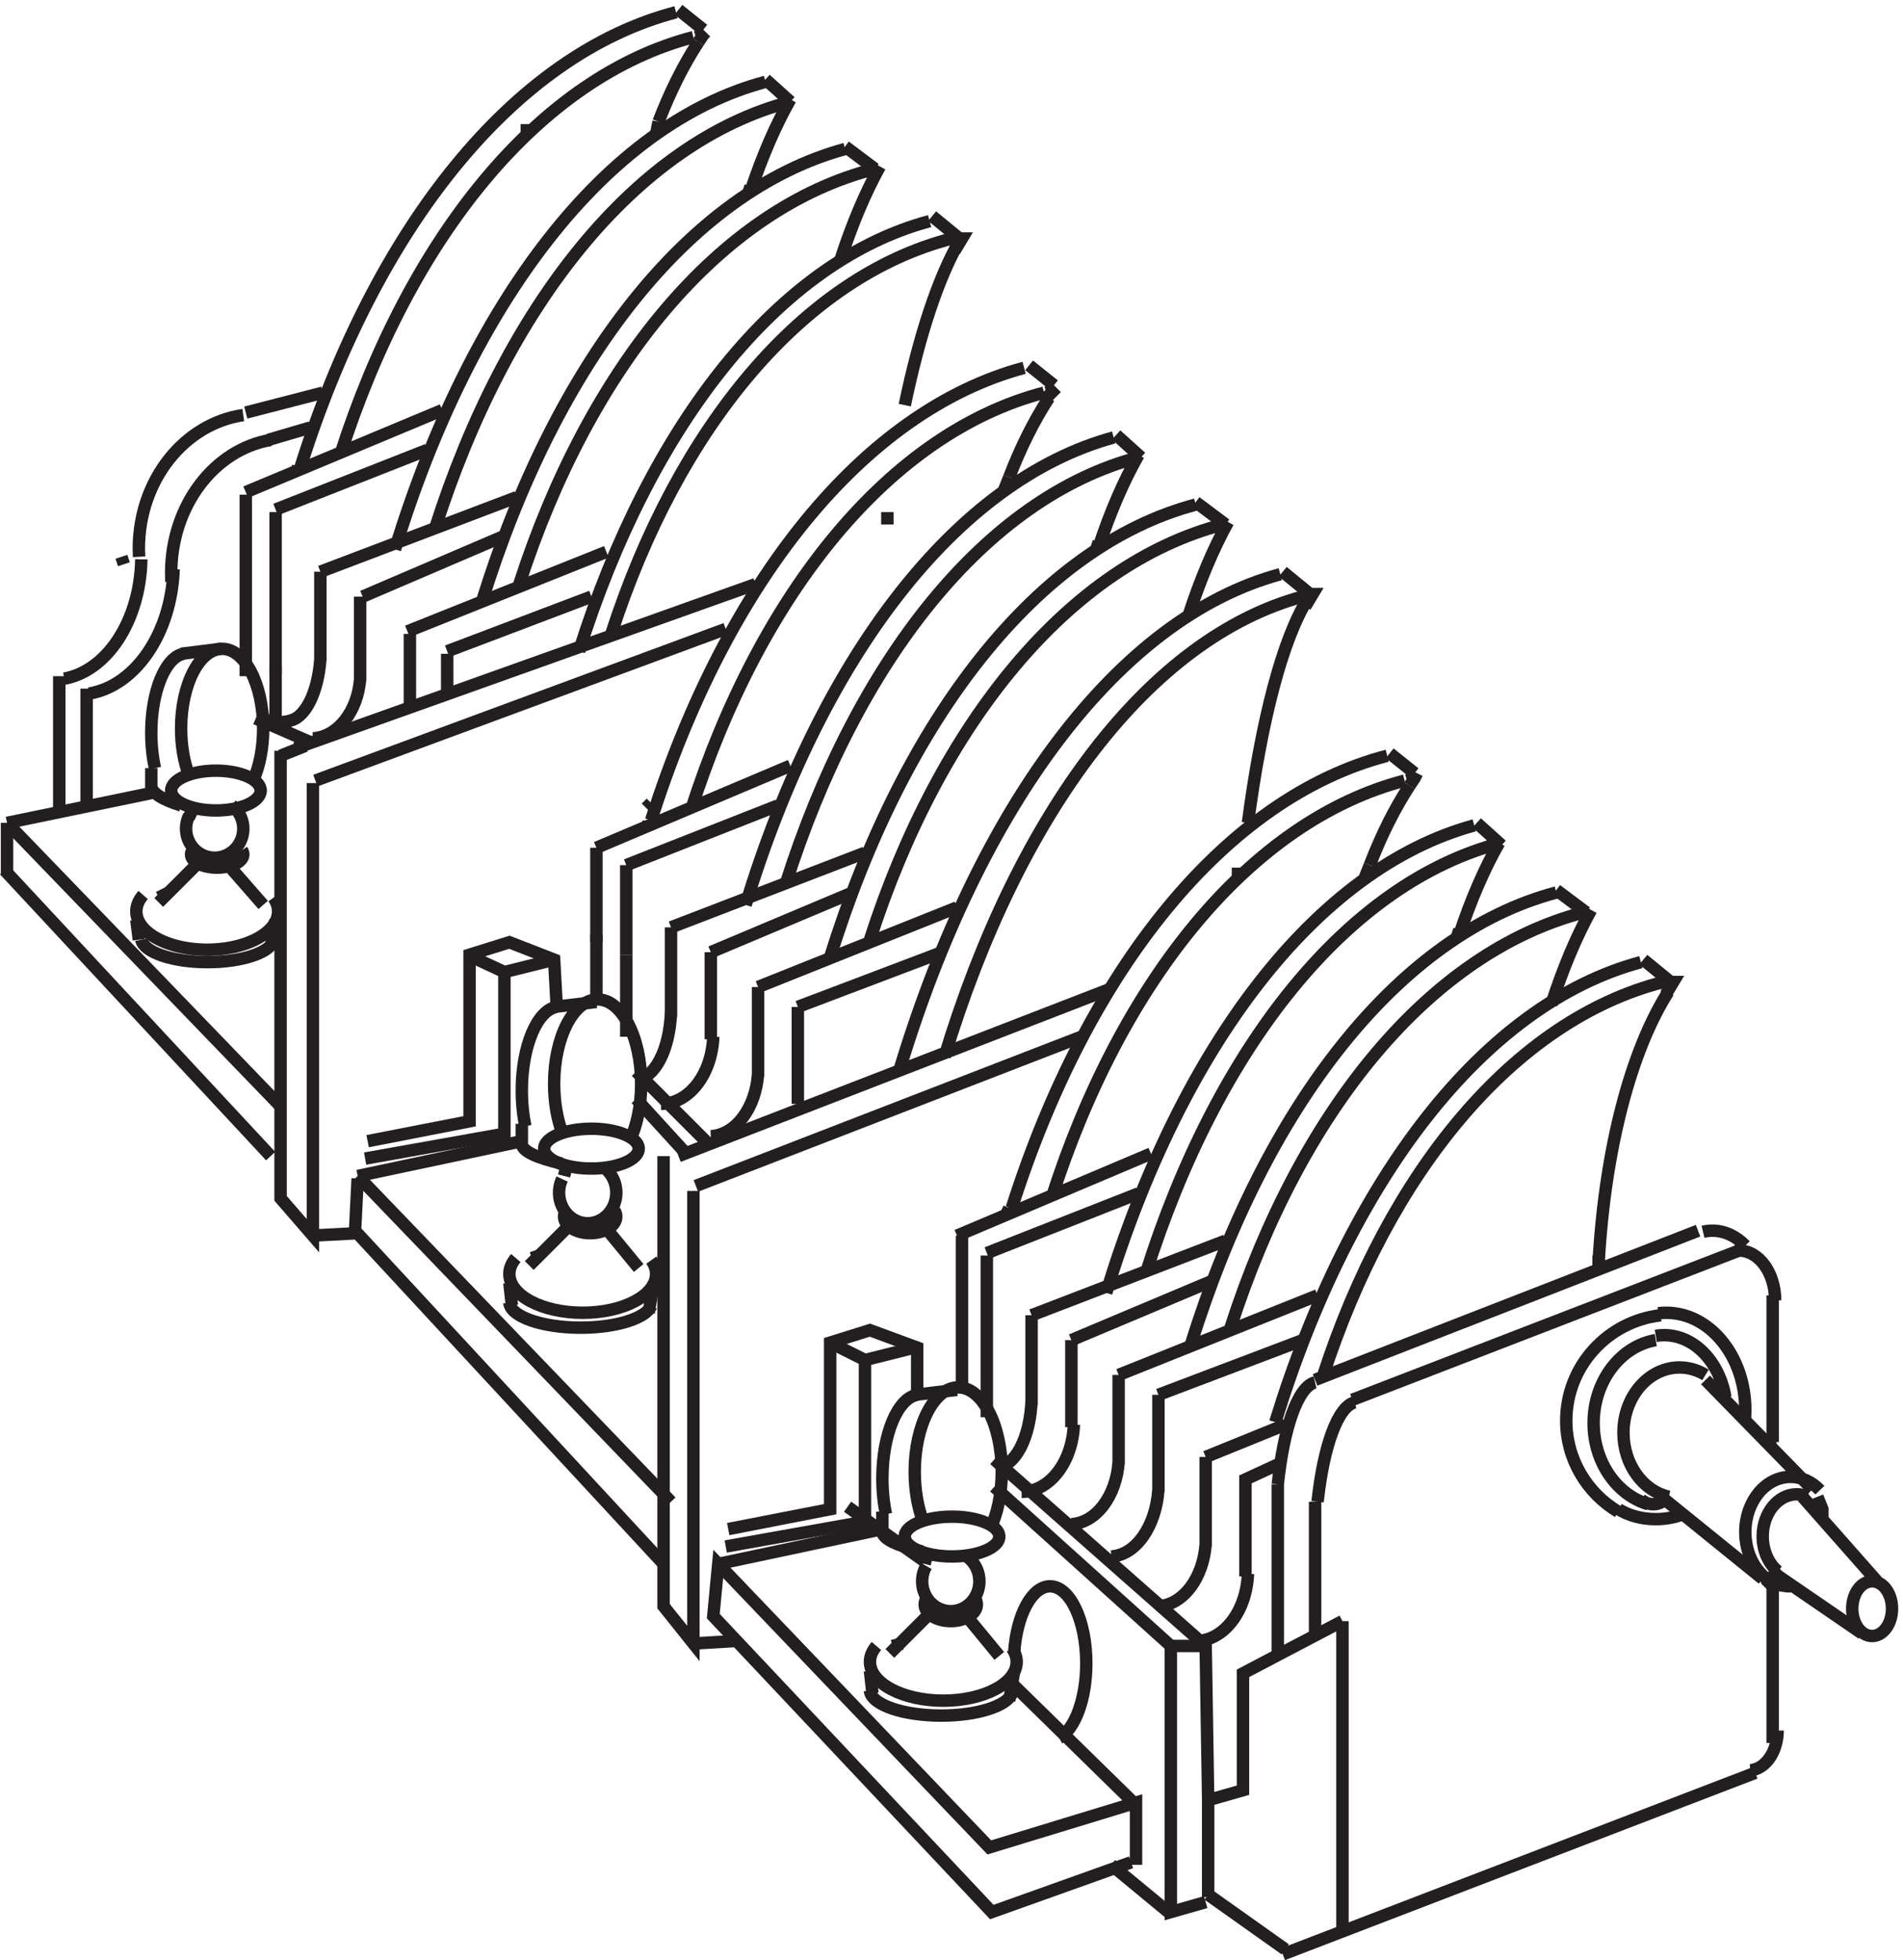 <svg xmlns="http://www.w3.org/2000/svg" xml:space="preserve" width="152.666" height="157.257"><path d="M990.332 602.164c-94.891-25.406-175.496-130.855-220.5-277.5" style="fill:none;stroke:#231f20;stroke-width:7.5;stroke-linecap:butt;stroke-linejoin:miter;stroke-miterlimit:10;stroke-dasharray:none;stroke-opacity:1" transform="matrix(.133 0 0 -.133 -.078 157.278)"/><path d="M1003.83 590.164c-89.65-22.898-165.193-113.695-205.498-238.5m141 292.5c-95.141-25.191-175.84-128.976-220.5-273" style="fill:none;stroke:#231f20;stroke-width:7.5;stroke-linecap:butt;stroke-linejoin:miter;stroke-miterlimit:10;stroke-dasharray:none;stroke-opacity:1" transform="matrix(.133 0 0 -.133 -.078 157.278)"/><path d="M955.832 632.164c-92.594-24.055-170.754-119.301-213-250.5m147 303c-95.48-26.047-176.594-133.129-222-282" style="fill:none;stroke:#231f20;stroke-width:7.5;stroke-linecap:butt;stroke-linejoin:miter;stroke-miterlimit:10;stroke-dasharray:none;stroke-opacity:1" transform="matrix(.133 0 0 -.133 -.078 157.278)"/><path d="M906.332 674.164c-92.742-23.922-171.328-122.652-214.5-259.5m145.5 312c-97.926-25.461-180.879-129.254-226.5-273" style="fill:none;stroke:#231f20;stroke-width:7.5;stroke-linecap:butt;stroke-linejoin:miter;stroke-miterlimit:10;stroke-dasharray:none;stroke-opacity:1" transform="matrix(.133 0 0 -.133 -.078 157.278)"/><path d="M847.832 711.664c-92.598-24.121-170.762-119.961-213-252m371.998 124.5c-22.326-35.133-38.189-94.387-41.998-163.5m-4.5 213c-8.922-16.098-16.992-35.289-24-57m-85.5 132c-9.043-13.891-17.117-30.035-24-48m78 13.5c-8.984-15.805-17.059-34.492-24-55.5m178.498-505.5L774.332 3.664m278.998 426-236.998-91.5m-22.5 12 230.998 90m-604.498 27 232.5 90m-243-72 259.5 100.5m30-244.5 87 33m-139.5 0 85.5 36m7.5 24-117-45m-27 37.5 91.5 36m7.5 24-117-49.5m424.498-48c-32.084-3.68-56.998-30.75-56.998-63.598 0-23.308 12.547-43.707 31.297-54.902" style="fill:none;stroke:#231f20;stroke-width:7.5;stroke-linecap:butt;stroke-linejoin:miter;stroke-miterlimit:10;stroke-dasharray:none;stroke-opacity:1" transform="matrix(.133 0 0 -.133 -.078 157.278)"/><path d="M999.332 374.164c-21.211-3.574-37.5-24.613-37.5-50.031 0-23.559 13.992-43.356 32.926-48.969m103.572 8.492c-4.77 4.992-10.97 8.008-17.74 8.008-15.05 0-27.26-14.891-27.26-33.254 0-13.015 6.13-24.289 15.06-29.746m73.44-16.5c0-9.113-5.37-16.5-12-16.5s-12 7.387-12 16.5 5.37 16.5 12 16.5 12-7.387 12-16.5zm-70.5 186c0 16.566-9.77 30-21.82 30-.74 0-1.46-.051-2.18-.148m22.5-26.852v-88.5m0-85.5v-96m-13.5-16.5c9.21.777 16.5 11.223 16.5 24m-296.998-132-46.5 33m81 165v-187.5m0 187.5-60-31.5v-70.5l-21-6v-58.5m46.5 285-48-19.5m-57-60c14.926.77 27.051 18.254 28.5 40.5m0 57v-58.5m-52.5-19.5c14.93.762 27.051 16.934 28.5 37.5m0 52.5v-54m52.5-264-21-6v160.5l-106.5 96" style="fill:none;stroke:#231f20;stroke-width:7.5;stroke-linecap:butt;stroke-linejoin:miter;stroke-miterlimit:10;stroke-dasharray:none;stroke-opacity:1" transform="matrix(.133 0 0 -.133 -.078 157.278)"/><path d="m729.332 96.664-1.5 93-127.5 112.5m105-273-34.5 28.5m12 1.5-84-30-168 178.5 3 31.5 163.5-171 88.5 27v-37.5m-252 181.5 99 21m151.5-165-73.5 72" style="fill:none;stroke:#231f20;stroke-width:7.5;stroke-linecap:butt;stroke-linejoin:miter;stroke-miterlimit:10;stroke-dasharray:none;stroke-opacity:1" transform="matrix(.133 0 0 -.133 -.078 157.278)"/><path d="M597.82 260.164c4.352 9.078 7.012 21.246 7.012 34.621 0 28.098-11.75 50.879-26.25 50.879-14.496 0-26.25-22.781-26.25-50.879 0-11.457 1.953-22.027 5.25-30.531m-3.75 76.91c-11.738-1.898-21-23.762-21-50.449 0-7.707.773-15.012 2.156-21.551" style="fill:none;stroke:#231f20;stroke-width:7.5;stroke-linecap:butt;stroke-linejoin:miter;stroke-miterlimit:10;stroke-dasharray:none;stroke-opacity:1" transform="matrix(.133 0 0 -.133 -.078 157.278)"/><path d="M603.332 255.664c0-6.629-12.758-12-28.5-12-15.738 0-28.5 5.371-28.5 12 0 6.625 12.762 12 28.5 12 15.742 0 28.5-5.375 28.5-12zm-44.043-17.719a18.542 18.542 0 0 1-2.457-9.269c0-9.949 7.723-18.012 17.25-18.012 9.527 0 17.25 8.063 17.25 18.012 0 6.25-3.047 11.758-7.68 14.988" style="fill:none;stroke:#231f20;stroke-width:7.5;stroke-linecap:butt;stroke-linejoin:miter;stroke-miterlimit:10;stroke-dasharray:none;stroke-opacity:1" transform="matrix(.133 0 0 -.133 -.078 157.278)"/><path d="M559.137 217.813c-.52-.993-.805-2.055-.805-3.161 0-5.515 7.051-9.988 15.75-9.988s15.75 4.473 15.75 9.988c0 1.235-.352 2.418-1 3.512m-59.609-28.5c-2.5-2.93-3.891-6.184-3.891-9.605 0-12.922 19.813-23.395 44.25-23.395 24.441 0 44.25 10.473 44.25 23.395 0 2.937-1.023 5.746-2.891 8.336m-28.609 20.769 21-25.5m-66 1.5 25.5 25.5" style="fill:none;stroke:#231f20;stroke-width:7.5;stroke-linecap:butt;stroke-linejoin:miter;stroke-miterlimit:10;stroke-dasharray:none;stroke-opacity:1" transform="matrix(.133 0 0 -.133 -.078 157.278)"/><path d="M525.332 162.664c.762-8.332 19.723-15 43.008-15 21.449 0 39.23 5.66 42.492 13.063m1.5 13.937-3-18m30.141-22.5c9.41 5.184 16.359 23.371 16.359 45.008 0 25.676-9.785 46.492-21.859 46.492-11.02 0-20.137-17.351-21.641-39.91m-193.5 278.41v-273l-18 22.5v271.5m652.498-54c-5.52 5.649-12.38 9-19.82 9-1.94 0-3.83-.226-5.68-.664M163.832 917.164c-33.945-5.781-60-39.578-60-80.41 0-1.711.047-3.406.137-5.09" style="fill:none;stroke:#231f20;stroke-width:7.5;stroke-linecap:butt;stroke-linejoin:miter;stroke-miterlimit:10;stroke-dasharray:none;stroke-opacity:1" transform="matrix(.133 0 0 -.133 -.078 157.278)"/><path d="M147.332 932.164c-35.539-5.137-63-39.23-63-80.519 0-1.672.047-3.332.137-4.981m-45.137-73.5c25.793 4.664 45.816 34.973 46.5 72m-12 1.5 1.5-4.5m889.5-417v-7.5m-243-225c16.863 0 30.637 17.934 31.5 40.5m-1.5 51v-52.5m-52.5-18c14.934.824 27.047 16.973 28.5 37.5m0 52.5v-54m-111 33c16.863 0 30.637 17.934 31.5 40.5m-1.5 51v-52.5m-45-24c11.125 0 20.231 17.867 21 40.5m0 51v-54m334.5 297-18 13.5m52.5-42 16.498-13.5h1.5l-4.5-7.5m0 7.5h4.5m-155.998 126-15 12m16.5-12-1.5-3-3-4.5m-1.5 3 4.5 1.5m-27-52.5-3-7.5m67.5 33 15-13.5m-25.5-51-1.5-4.5m-84-216-120-48m96-54-19.5-9v-16.5m42 75c-10.273-2.379-18.93-27.187-22.5-61.5m46.5 49.5c-10.277-2.367-18.926-26.559-22.5-60m-24 10.5v-94.5m22.5 84v-81m-22.5-1.5v-12m-211.5 63-1.5-6m-19.5-49.5 6 1.5m33 153-25.5-3m175.5-151.5h-21m425.998 39-45 51m36-82.5-52.5 36m25.5 46.5 3-7.5v-6m-34.5-36 3-3 10.5-1.5h4.5m-54 124.5 64.5-66m-30-54-63 51m40.5 58.5c-3.56 21.41-18.77 37.5-36.99 37.5-1.7 0-3.37-.141-5.008-.41m-9-98.59c2.176-1.902 4.746-3 7.5-3 2.758 0 5.328 1.098 7.498 3" style="fill:none;stroke:#231f20;stroke-width:7.5;stroke-linecap:butt;stroke-linejoin:miter;stroke-miterlimit:10;stroke-dasharray:none;stroke-opacity:1" transform="matrix(.133 0 0 -.133 -.078 157.278)"/><path d="M1053.1 326.164c.15 1.922.23 3.867.23 5.84 0 32.398-21.37 58.66-47.73 58.66-1.61 0-3.2-.098-4.77-.289m-23.998-118.211c5.992-3.734 13.867-6 22.488-6 5.99 0 11.63 1.094 16.51 3.016m13.5 83.996c-4.69 2.867-10.03 4.488-15.69 4.488-18.671 0-33.808-17.621-33.808-39.351 0-19.192 11.801-35.172 27.418-38.649m61.08 34.5v-4.5m22.5-29.797c-2.04.84-4.22 1.297-6.49 1.297-11.33 0-20.51-11.363-20.51-25.383 0-8.808 3.63-16.566 9.13-21.117m-3.13 1.5 3-4.5m-463.498 222-1.5-3m-163.5-258-25.5-1.5m114 79.5v-13.5m-7.5-82.5 1.5-13.5m27 181.5v27l-28.5 10.5-24-7.5v-100.5l-61.5-12" style="fill:none;stroke:#231f20;stroke-width:7.5;stroke-linecap:butt;stroke-linejoin:miter;stroke-miterlimit:10;stroke-dasharray:none;stroke-opacity:1" transform="matrix(.133 0 0 -.133 -.078 157.278)"/><path d="m552.332 369.664-30-7.5v-97.5l-84-15m84 112.5-21 10.5m31.5-114c0-4.402 8.781-8.512 24-12m216 589.5c-97.812-26.449-181.371-139.691-229.5-298.5" style="fill:none;stroke:#231f20;stroke-width:7.5;stroke-linecap:butt;stroke-linejoin:miter;stroke-miterlimit:10;stroke-dasharray:none;stroke-opacity:1" transform="matrix(.133 0 0 -.133 -.078 157.278)"/><path d="M786.332 822.664c-92.602-25.051-171.437-130.441-216-277.5m151.5 333c-95.141-25.117-175.844-128.922-220.5-273" style="fill:none;stroke:#231f20;stroke-width:7.5;stroke-linecap:butt;stroke-linejoin:miter;stroke-miterlimit:10;stroke-dasharray:none;stroke-opacity:1" transform="matrix(.133 0 0 -.133 -.078 157.278)"/><path d="M738.332 866.164c-92.594-24.055-170.754-119.301-213-250.5m147 303c-95.48-26.047-176.594-133.129-222-282" style="fill:none;stroke:#231f20;stroke-width:7.5;stroke-linecap:butt;stroke-linejoin:miter;stroke-miterlimit:10;stroke-dasharray:none;stroke-opacity:1" transform="matrix(.133 0 0 -.133 -.078 157.278)"/><path d="M687.332 906.664c-92.094-24.273-170.082-122.312-213-258m144 312c-97.273-26.023-179.625-129.676-225-273" style="fill:none;stroke:#231f20;stroke-width:7.5;stroke-linecap:butt;stroke-linejoin:miter;stroke-miterlimit:10;stroke-dasharray:none;stroke-opacity:1" transform="matrix(.133 0 0 -.133 -.078 157.278)"/><path d="M630.332 945.664c-92.598-24.121-170.762-119.961-213-252m324 174c-8.926-16.129-17-35.32-24-57m-84 132c-9.043-13.891-17.117-30.035-24-48m78 13.5c-8.984-15.805-17.059-34.492-24-55.5m-181.5-277.5 87 33m-139.5 0 85.5 36m7.5 24-117-45m-27 37.5 91.5 36m7.5 24-117-49.5m198-430.5-46.5 33m-82.5 223.5c14.93.762 27.051 16.934 28.5 37.5m0 52.5v-54m-79.5 127.5v-54m-162-133.5 99 21m64.988 0c4.352 9.078 7.012 21.246 7.012 34.621 0 28.098-11.75 50.879-26.25 50.879-14.496 0-26.25-22.781-26.25-50.879 0-11.457 1.953-22.027 5.25-30.531m-3.75 76.91c-11.738-1.898-21-23.762-21-50.449 0-7.707.773-15.012 2.156-21.551" style="fill:none;stroke:#231f20;stroke-width:7.5;stroke-linecap:butt;stroke-linejoin:miter;stroke-miterlimit:10;stroke-dasharray:none;stroke-opacity:1" transform="matrix(.133 0 0 -.133 -.078 157.278)"/><path d="M385.832 489.664c0-6.629-12.758-12-28.5-12-15.738 0-28.5 5.371-28.5 12 0 6.625 12.762 12 28.5 12 15.742 0 28.5-5.375 28.5-12zm-46.18-18.309a19.394 19.394 0 0 1-1.82-8.25c0-10.187 7.723-18.441 17.25-18.441 9.527 0 17.25 8.254 17.25 18.441 0 5.918-2.605 11.184-6.656 14.559" style="fill:none;stroke:#231f20;stroke-width:7.5;stroke-linecap:butt;stroke-linejoin:miter;stroke-miterlimit:10;stroke-dasharray:none;stroke-opacity:1" transform="matrix(.133 0 0 -.133 -.078 157.278)"/><path d="M341.637 451.813c-.52-.993-.805-2.055-.805-3.161 0-5.515 7.051-9.988 15.75-9.988s15.75 4.473 15.75 9.988c0 1.235-.352 2.418-1 3.512m-59.609-28.5c-2.5-2.93-3.891-6.184-3.891-9.605 0-12.922 19.813-23.395 44.25-23.395 24.441 0 44.25 10.473 44.25 23.395 0 2.937-1.023 5.746-2.891 8.336m-28.609 20.769 21-25.5m-66 1.5 25.5 25.5" style="fill:none;stroke:#231f20;stroke-width:7.5;stroke-linecap:butt;stroke-linejoin:miter;stroke-miterlimit:10;stroke-dasharray:none;stroke-opacity:1" transform="matrix(.133 0 0 -.133 -.078 157.278)"/><path d="M307.832 396.664c.762-8.332 19.723-15 43.008-15 21.449 0 39.23 5.66 42.492 13.063m1.5 13.937-3-18m355.5 268.5v-7.5m-348-135c16.863 0 30.637 17.934 31.5 40.5m-1.5 51v-52.5m-45-24c11.125 0 20.231 17.867 21 40.5m0 51v-54m334.5 297-18 13.5m52.5-42 16.5-13.5h1.5l-4.5-7.5m0 7.5h4.5m-156 126-15 12m16.5-13.5-1.5-1.5-4.5-4.5m0 3 4.5 1.5m-27-52.5-3-7.5m67.5 33 15-13.5m-25.5-51-1.5-4.5m-84-216-120-48m-115.5-108-1.5-6m-19.5-49.5 4.5 1.5m34.5 153-25.5-3m57 111-1.5-3m-12-76.5v-49.5m-18 61.5v-39m-45-75v-13.5m-7.5-82.5 1.5-13.5m27 181.5-1.5 27-27 10.5-24-7.5v-100.5l-61.5-12" style="fill:none;stroke:#231f20;stroke-width:7.5;stroke-linecap:butt;stroke-linejoin:miter;stroke-miterlimit:10;stroke-dasharray:none;stroke-opacity:1" transform="matrix(.133 0 0 -.133 -.078 157.278)"/><path d="m334.832 603.664-30-7.5v-97.5l-84-15m84 112.5-22.5 10.5m33-114c0-4.402 8.781-8.512 24-12m45 39 31.5-34.5m-31.5 51 45-45m-24-214.5-189 196.5m-3-31.5 187.5-202.5m81 336v-58.5m307.5 304.5c-15.055-24.18-27.746-72.426-36-135m-172.5-249v-91.5m15 79.5v-97.5m-405 384 247.5 91.5m-259.5-72 277.5 99m-267-120v-273l-19.5 22.5v270m223.5-31.5-3-3m-174-256.5-28.5-1.5m28.5 34.5-1.5-30m346.5 607.496c-91.191-24.36-168.527-122.887-211.5-259.5" style="fill:none;stroke:#231f20;stroke-width:7.5;stroke-linecap:butt;stroke-linejoin:miter;stroke-miterlimit:10;stroke-dasharray:none;stroke-opacity:1" transform="matrix(.133 0 0 -.133 -.078 157.278)"/><path d="M574.832 1038.66c-89.652-22.89-165.195-113.695-205.5-238.5m141 292.5c-94.488-25.68-174.594-129.347-219-273" style="fill:none;stroke:#231f20;stroke-width:7.5;stroke-linecap:butt;stroke-linejoin:miter;stroke-miterlimit:10;stroke-dasharray:none;stroke-opacity:1" transform="matrix(.133 0 0 -.133 -.078 157.278)"/><path d="M528.332 1080.66c-93.25-23.57-172.008-118.941-214.5-250.5m148.5 303c-96.133-25.47-177.84-132.69-223.5-282" style="fill:none;stroke:#231f20;stroke-width:7.5;stroke-linecap:butt;stroke-linejoin:miter;stroke-miterlimit:10;stroke-dasharray:none;stroke-opacity:1" transform="matrix(.133 0 0 -.133 -.078 157.278)"/><path d="M477.332 1121.16c-92.832-24.24-171.414-122.32-214.5-258m145.5 312c-98.094-25.61-181.117-130.03-226.5-274.5" style="fill:none;stroke:#231f20;stroke-width:7.5;stroke-linecap:butt;stroke-linejoin:miter;stroke-miterlimit:10;stroke-dasharray:none;stroke-opacity:1" transform="matrix(.133 0 0 -.133 -.078 157.278)"/><path d="M418.832 1160.16c-92.598-24.12-170.762-119.96-213-252m325.5 174c-8.922-16.09-16.992-35.29-24-57m-85.5 132c-9.043-13.89-17.117-30.03-24-48m79.5 13.5c-8.984-15.8-17.059-34.49-24-55.5m-183-277.496 87 33m-138 0 84 36m9 24-118.5-45m-27 37.5 91.5 36m9 24-118.5-49.5m-144-199.5 87 18m61.453 7.5c3.77 8.426 6.047 19.426 6.047 31.461 0 26.531-11.078 48.039-24.75 48.039-13.668 0-24.75-21.508-24.75-48.039 0-10.629 1.781-20.453 4.793-28.41m-3.293 73.449c-10.906-1.879-19.5-22.484-19.5-47.629 0-7.683.805-14.941 2.23-21.371" style="fill:none;stroke:#231f20;stroke-width:7.5;stroke-linecap:butt;stroke-linejoin:miter;stroke-miterlimit:10;stroke-dasharray:none;stroke-opacity:1" transform="matrix(.133 0 0 -.133 -.078 157.278)"/><path d="M157.832 705.664c0-6.629-12.086-12-27-12-14.91 0-27 5.371-27 12 0 6.625 12.09 12 27 12 14.914 0 27-5.375 27-12z" style="fill:none;stroke:#231f20;stroke-width:7.5;stroke-linecap:butt;stroke-linejoin:miter;stroke-miterlimit:10;stroke-dasharray:none;stroke-opacity:1" transform="matrix(.133 0 0 -.133 -.078 157.278)"/><path d="M114.652 690.492a17.625 17.625 0 0 1-1.82-7.828c0-9.668 7.723-17.5 17.25-17.5 9.527 0 17.25 7.832 17.25 17.5a17.558 17.558 0 0 1-6.898 14" style="fill:none;stroke:#231f20;stroke-width:7.5;stroke-linecap:butt;stroke-linejoin:miter;stroke-miterlimit:10;stroke-dasharray:none;stroke-opacity:1" transform="matrix(.133 0 0 -.133 -.078 157.278)"/><path d="M116.207 668.871a4.28 4.28 0 0 1-.375-1.734c0-4.403 7.051-7.973 15.75-7.973s15.75 3.57 15.75 7.973c0 .883-.281 1.734-.805 2.527m-59.586-27c-2.632-3-4.109-6.355-4.109-9.894 0-12.762 19.141-23.106 42.75-23.106 23.613 0 42.75 10.344 42.75 23.106 0 2.898-.988 5.675-2.793 8.234m-27.207 19.66 21-24m-63 1.5 24 24" style="fill:none;stroke:#231f20;stroke-width:7.5;stroke-linecap:butt;stroke-linejoin:miter;stroke-miterlimit:10;stroke-dasharray:none;stroke-opacity:1" transform="matrix(.133 0 0 -.133 -.078 157.278)"/><path d="M85.832 615.664c1.524-7.551 18.824-13.5 39.945-13.5 19.965 0 36.52 5.316 39.555 12.274m1.5 13.226-3-16.5m372 262.5v-7.5m-346.5-129c14.938.82 27.047 16.313 28.5 36m0 49.5v-51m-43.5-24c9.981.84 18.129 16.848 19.5 37.5m0 52.5v-54m334.5 296.996-18 13.5m52.5-42 16.5-13.5h1.5l-4.5-7.5m0 7.5h4.5m-156 126-15 12m16.5-13.5-1.5-1.5-3-4.5m-1.5 3 4.5 1.5m-27-52.5-1.5-7.5m66 33 15-13.5m-24-51-1.5-4.5m-85.5-215.996-120-48m-129-106.5-3-6m-18-48 6 3m31.5 147-24-3m70.5 112.5-1.5-3m-87-178.5v-12m-9-79.5 1.5-12m7.5 93c0-4.316 6.484-8.391 18-12m208.5 410.996v-7.5m-151.5-226.496v-97.5m-162-90 165-171m-6-30-160.5 172.5" style="fill:none;stroke:#231f20;stroke-width:7.5;stroke-linecap:butt;stroke-linejoin:miter;stroke-miterlimit:10;stroke-dasharray:none;stroke-opacity:1" transform="matrix(.133 0 0 -.133 -.078 157.278)"/><path d="M579.332 1037.16c-12.844-22.37-24.125-56.496-33-99m-186-266.996v-57m-90 174v-24m-22.5 36v-46.5m-99 130.5v-90m-112.5-19.5v-81m-31.5-7.5v-31.5m157.5 262.5 25.5 7.5m-39 9 46.5 12m-10.5-213-15-6m6 21-10.5-1.5m24-12-34.5 15m12 31.5v-33m-18 49.5v-22.5m18-22.5-1.5-6m-111 18c27.813 4.629 49.57 36.145 51 75m-52.5-72v-72" style="fill:none;stroke:#231f20;stroke-width:7.5;stroke-linecap:butt;stroke-linejoin:miter;stroke-miterlimit:10;stroke-dasharray:none;stroke-opacity:1" transform="matrix(.133 0 0 -.133 -.078 157.278)"/></svg>
